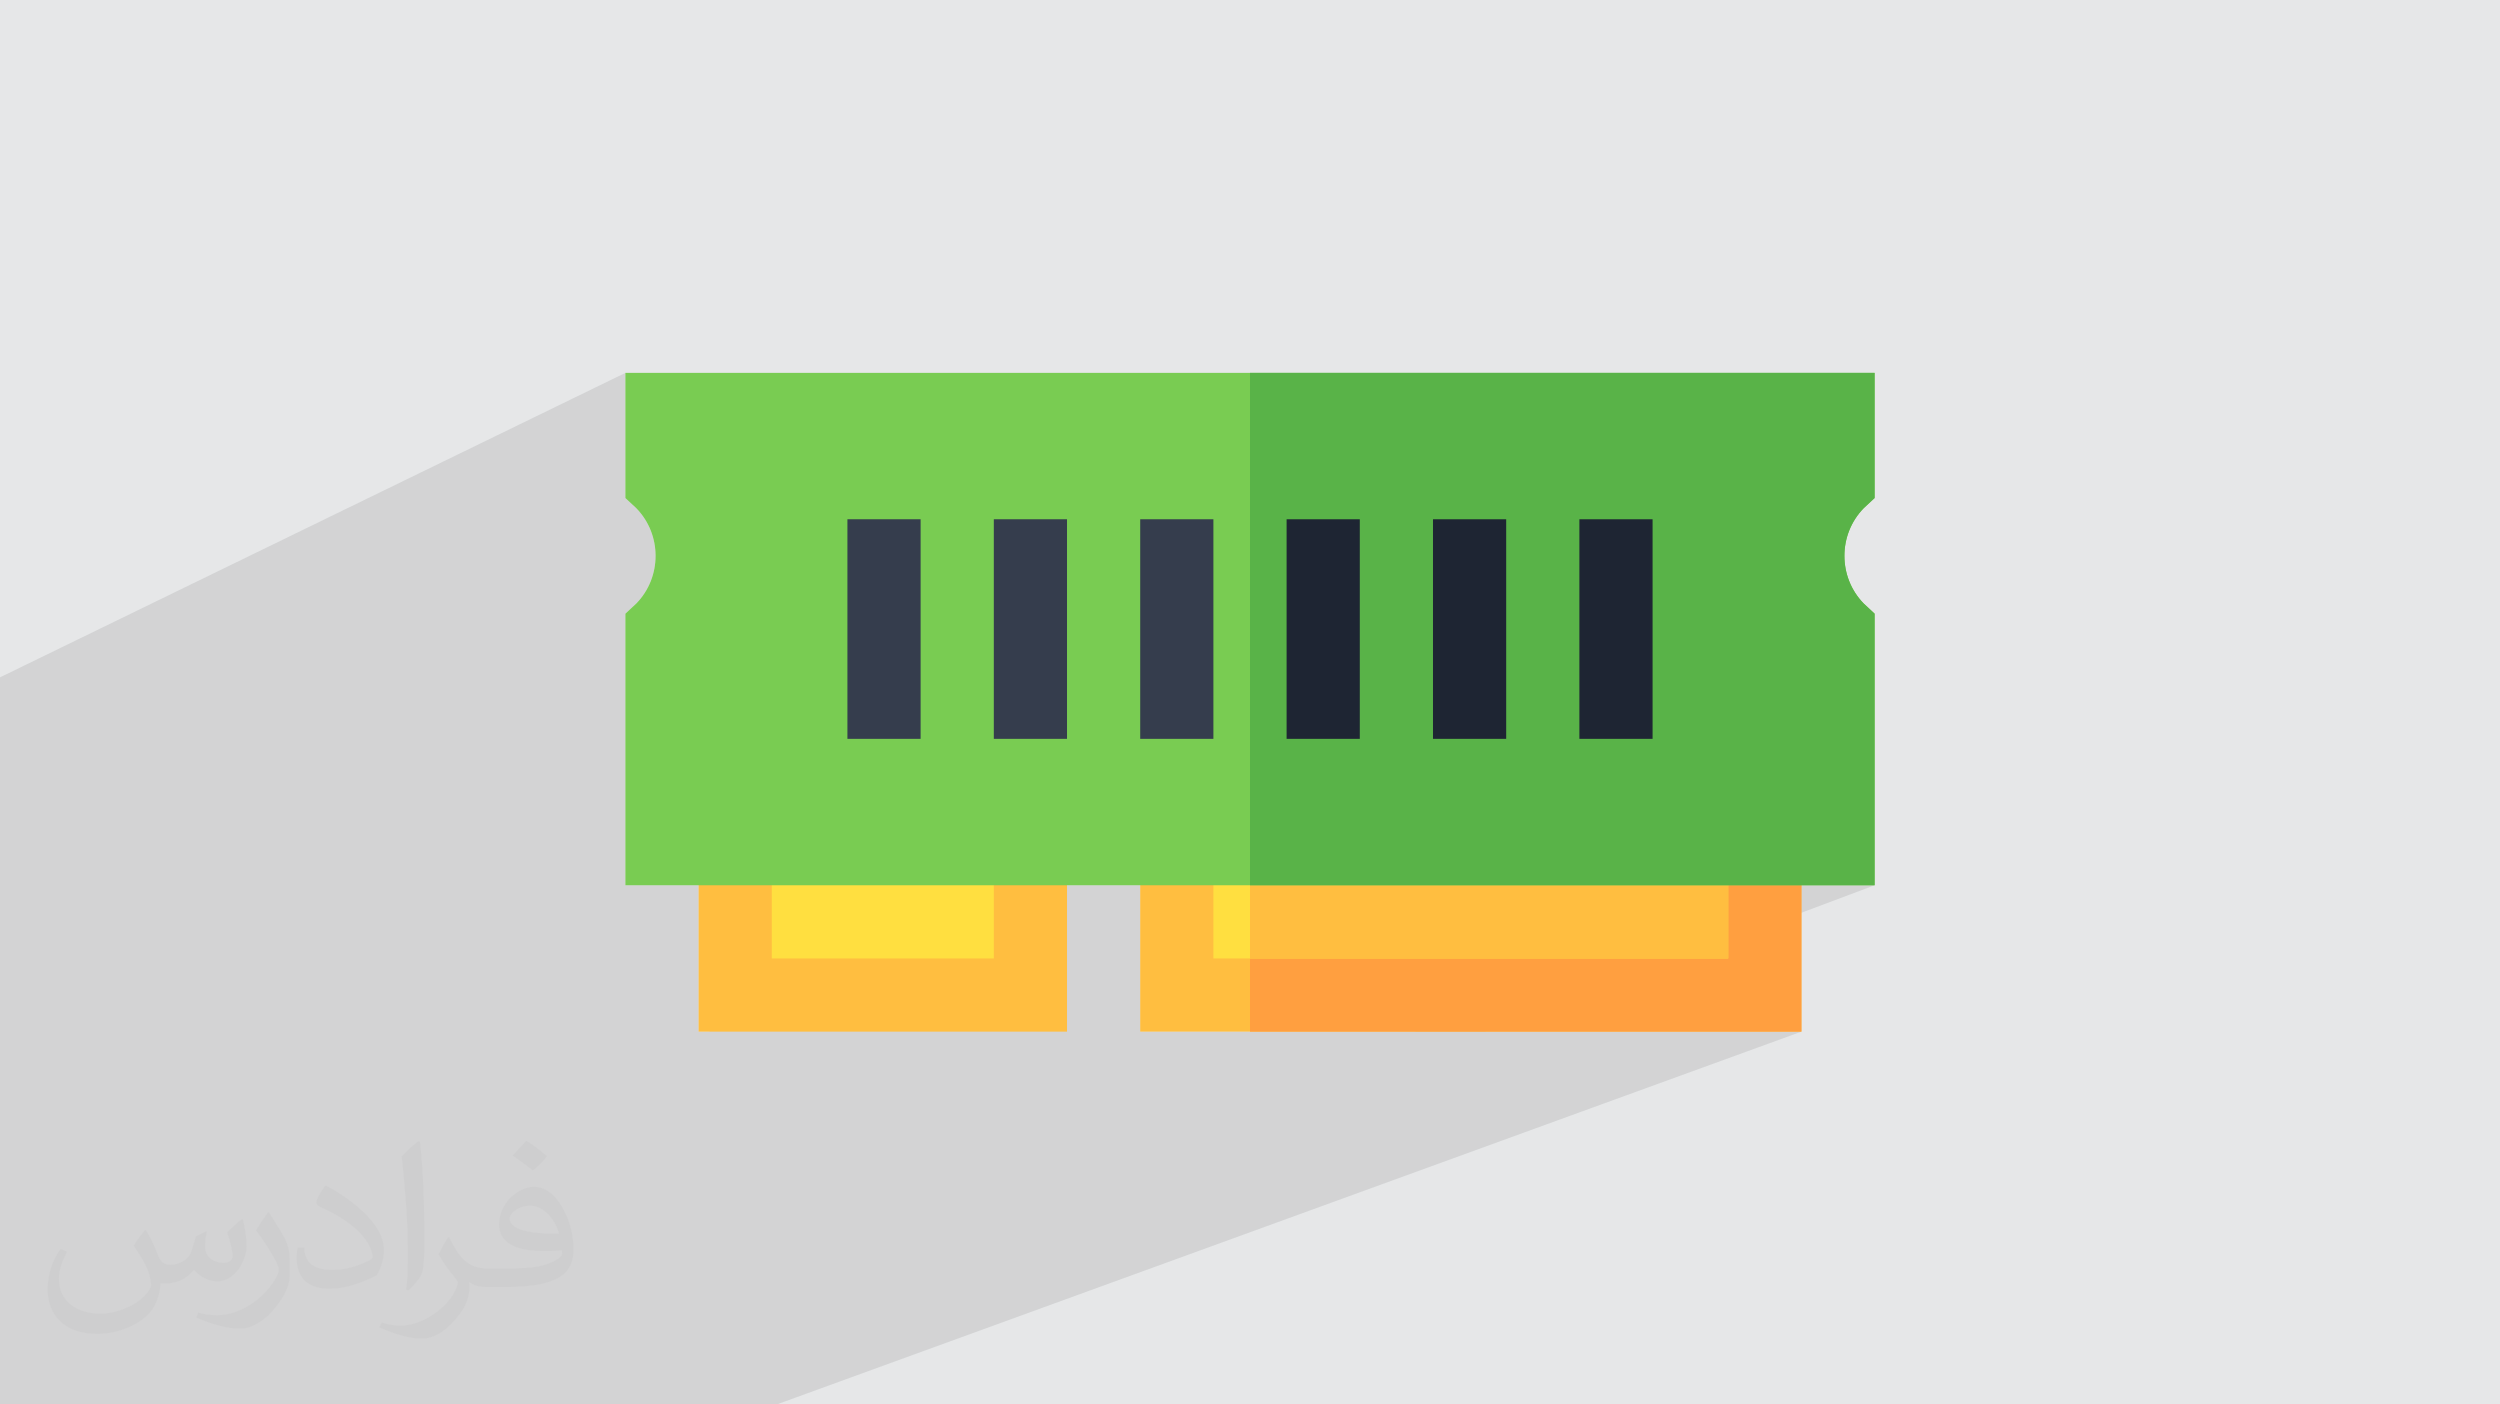 <?xml version="1.0" encoding="UTF-8"?>
<!DOCTYPE svg PUBLIC "-//W3C//DTD SVG 1.0//EN" "http://www.w3.org/TR/2001/REC-SVG-20010904/DTD/svg10.dtd">
<!-- Creator: CorelDRAW -->
<svg xmlns="http://www.w3.org/2000/svg" xml:space="preserve" width="94.192mm" height="52.917mm" version="1.0" style="shape-rendering:geometricPrecision; text-rendering:geometricPrecision; image-rendering:optimizeQuality; fill-rule:evenodd; clip-rule:evenodd"
viewBox="0 0 9404.92 5283.66"
 xmlns:xlink="http://www.w3.org/1999/xlink"
 xmlns:xodm="http://www.corel.com/coreldraw/odm/2003"
 enable-background="new 0 0 512 512">
 <defs>
  <style type="text/css">
   <![CDATA[
    .fil9 {fill:#1E2533;fill-rule:nonzero}
    .fil8 {fill:#353D4D;fill-rule:nonzero}
    .fil7 {fill:#59B348;fill-rule:nonzero}
    .fil6 {fill:#79CC52;fill-rule:nonzero}
    .fil4 {fill:#FF9F40;fill-rule:nonzero}
    .fil3 {fill:#FFBE40;fill-rule:nonzero}
    .fil5 {fill:#FFDF40;fill-rule:nonzero}
    .fil2 {fill:#373435;fill-opacity:0.031}
    .fil1 {fill:#2B2A29;fill-opacity:0.102}
    .fil0 {fill:#E6E7E8}
   ]]>
  </style>
 </defs>
 <g id="Layer_x0020_1">
  <polygon class="fil0" points="-0,0 9404.92,0 9404.92,5283.66 -0,5283.66 "/>
  <polygon class="fil1" points="688.71,5283.66 441.56,5283.66 -0,5283.66 -0,5068.41 -0,4969.68 -0,4955.53 -0,4448.01 -0,4339.18 -0,3389.93 -0,3371.79 -0,3039.57 -0,2985.69 -0,2548.14 2352.7,1402.7 2352.7,1873.58 2394.01,1912.12 2402.76,1921.58 2410.94,1931.39 2418.57,1941.49 2425.63,1951.89 2432.12,1962.56 2438.05,1973.47 2443.41,1984.61 2448.21,1995.94 2452.45,2007.44 2456.11,2019.1 2459.22,2030.91 2461.76,2042.81 2463.74,2054.81 2465.15,2066.87 2466,2078.98 2466.28,2091.1 2466,2103.24 2465.15,2115.35 2463.74,2127.41 2461.76,2139.41 2459.22,2151.31 2456.11,2163.12 2452.45,2174.78 2448.21,2186.28 2443.41,2197.61 2438.05,2208.75 2432.12,2219.66 2425.63,2230.32 2418.57,2240.73 2410.94,2250.83 2402.76,2260.64 2394.01,2270.1 2352.7,2308.63 2352.7,3330.23 2628.06,3330.23 2628.06,3880.96 2665.62,3880.96 4014.06,3330.23 4289.41,3330.23 4289.41,3880.96 4702.46,3880.96 5321.65,3880.96 6776.86,3330.24 7052.22,3330.24 5586.37,3880.96 6776.86,3880.96 2921.43,5283.66 1852.86,5283.66 1615.25,5283.66 1059.47,5283.66 "/>
  <path class="fil2" d="M548.54 4627.69c17.95,27.21 29.6,53.36 40.96,82.43 8.45,16.91 12.93,48.09 52.57,48.09 11.61,0 28.28,-3.42 43.06,-11.61 16.63,-8.73 29.32,-21.94 35.94,-42l15.85 -53.36 38.57 -19.02 2.64 2.64c-5.27,20.09 -6.59,39.36 -6.59,54.43 0,44.63 38.57,61.56 69.22,61.56 17.95,0 34.09,-8.73 34.09,-25.11 0,-21.13 -8.98,-57.06 -20.62,-89.29 17.95,-17.95 35.94,-35.94 56.53,-50.47l3.17 1.6c8.98,38.04 14,75.56 14,100.66 0,24.57 -10.83,51.79 -19.81,69.49 -18.49,34.87 -51.25,62.62 -90.87,62.62 -30.1,0 -63.65,-15.07 -86.66,-43.06l-1.32 0c-21.66,26.96 -55.22,51.25 -108.86,51.25l-16.63 0c-2.64,35.41 -10.29,60.49 -21.94,82.95 -31.95,62.34 -126.81,106.47 -216.1,106.47 -124.17,0 -186.51,-71.59 -186.51,-166.96 0,-58.91 19.27,-113.6 48.88,-152.42l24.29 10.04c-18.49,35.41 -30.91,68.68 -30.91,101.45 0,89.29 72.66,131.83 156.4,131.83 77.68,0 173.83,-49.41 191.28,-106.72 -6.59,-62.62 -30.1,-91.93 -66.04,-148.99 10.83,-19.02 24.83,-38.04 42.28,-58.38l3.17 0 0 0 0 0 -0.02 -0.09zm1432.13 -336.04c26.15,16.39 51.79,35.66 76.87,57.85 -14,19.81 -31.45,37.79 -53.11,53.64 -25.11,-20.34 -50.19,-37.79 -75.84,-56.27 17.42,-19.55 34.62,-38.29 52.04,-55.22l0 0 0 0 0 0 0 0 0 0 0.03 0zm13.47 244.11c-42.28,0 -76.87,27.75 -76.87,48.34 0,44.13 84.53,57.85 185.72,57.31 -12.68,-51.79 -57.06,-105.68 -108.86,-105.68l0.01 0.03zm-94.86 236.19c54.96,0 103.04,-1.6 139.74,-10.83 40.96,-10.29 75.56,-30.91 75.56,-45.17 0,-3.7 0,-8.19 -1.32,-11.89 -22.98,2.11 -49.41,2.11 -72.38,2.11 -74.49,0 -131.55,-16.91 -154.02,-58.66 -5.55,-11.61 -9.51,-24.57 -9.51,-39.36 0,-40.43 17.42,-79.79 48.09,-107 25.61,-22.45 53.89,-36.44 82.67,-36.44 52.04,0 93.51,41.75 122.57,107.54 15.85,35.94 26.68,77.4 26.68,129.72 0,34.87 -9.51,64.19 -31.17,85.85 -40.43,39.11 -114.92,53.89 -229.04,53.89l-51.79 0 0 0 -13.47 0c-28.28,0 -48.62,-5.02 -64.72,-17.42l-2.64 0c0.79,6.59 1.32,12.93 1.32,19.02 0,25.61 -8.45,58.38 -25.61,84.53 -50.72,75.3 -105.68,108.04 -153.24,108.04 -48.09,0 -107,-18.49 -160.11,-42.54l9.51 -18.49c17.17,7.13 40.96,11.89 73.7,11.89 85.85,0 198.66,-82.43 212.66,-163 -3.17,-6.59 -8.98,-15.32 -17.17,-24.57 -25.11,-29.85 -40.96,-54.68 -55.75,-80.83 12.68,-25.11 24.29,-45.17 35.13,-63.4l4.49 -0.53c36.72,74.77 69.99,117.55 144.23,117.55l11.61 0 0 0 53.89 0 0 0 0 0 0 0 0 0 0 0 0.09 0.01zm-371.98 79c6.34,-34.34 6.87,-72.91 6.87,-108.86l0 -53.36c0,-99.6 -12.68,-244.36 -22.98,-338.68 17.95,-19.27 43.06,-42 62.87,-57.31l5.81 1.6c13.47,118.62 16.63,256 16.63,383.06 0,33.3 -1.32,65.79 -4.49,89.55 -1.85,30.1 -19.27,52.83 -56.53,87.7l-8.19 -3.7zm-382.8 -157.19c1.85,46.77 24.83,83.49 105.15,83.49 49.93,0 92.19,-12.93 138.96,-35.13 8.45,-3.7 12.93,-8.73 12.93,-12.93 0,-29.32 -22.45,-68.15 -60.23,-103.55 -36.72,-33.3 -85.34,-62.62 -130.76,-82.18 -15.6,-6.59 -20.62,-13.47 -20.62,-20.09 0,-13.47 17.95,-41.75 32.77,-62.09l5.02 -0.53c52.04,27.21 110.17,67.64 153.24,112.53 39.11,41.47 63.4,83.49 63.4,129.19 0,33.81 -10.29,65.51 -26.96,95.11 -57.06,28.79 -117.83,50.72 -178.06,50.72 -73.17,0 -123.1,-34.34 -123.1,-114.92 0,-8.73 0,-22.19 3.17,-39.64l25.11 0 0 0 0 0 0 0 0 0 0 0 -0.02 0zm-132.37 -132.9l45.45 73.45c16.63,27.21 32.23,56.81 32.23,103.55l0 59.7c0,48.34 -30.91,100.13 -80.83,151.38 -39.11,34.62 -73.7,49.41 -105.68,49.41 -47.55,0 -101.98,-14.79 -164.85,-41.75l7.13 -18.49c19.81,5.27 42.79,9.77 71.06,9.77 90.36,-0.53 182.8,-66.57 225.08,-147.15 5.02,-9.26 6.87,-17.95 6.87,-24.04 0,-9.26 -5.02,-19.55 -8.98,-28.79 -22.98,-43.31 -48.62,-82.95 -76.87,-119.68 14.79,-23.25 29.6,-45.7 45.7,-67.9l3.7 0.53 0 0 0 0 0 0 0 0 0 0 -0.02 0.01z"/>
  <g id="_2920926879712">
   <g>
    <polygon class="fil3" points="2628.06,3192.56 4014.05,3192.56 4014.05,3880.96 2628.06,3880.96 "/>
    <polygon class="fil3" points="4289.42,3192.56 6776.86,3192.56 6776.86,3880.96 4289.42,3880.96 "/>
    <polygon class="fil4" points="4702.46,3192.56 6776.86,3192.56 6776.86,3880.96 4702.46,3880.96 "/>
    <polygon class="fil5" points="2903.42,3192.56 3738.69,3192.56 3738.69,3605.6 2903.42,3605.6 "/>
    <polygon class="fil5" points="4564.78,3192.56 6501.5,3192.56 6501.5,3605.6 4564.78,3605.6 "/>
    <polygon class="fil3" points="4702.46,3192.56 6501.5,3192.56 6501.5,3605.6 4702.46,3605.6 "/>
    <path class="fil6" d="M7052.22 1873.57l0 -470.88 -4699.53 0 0 470.88 41.32 38.54c96.36,99.14 96.36,258.85 0,357.98l-41.32 38.54 0 1021.6 4699.53 0 0 -1021.6 -41.32 -38.54c-96.36,-99.14 -96.36,-258.85 0,-357.98l41.32 -38.54z"/>
    <path class="fil7" d="M7010.91 1912.12c-96.36,99.14 -96.36,258.84 0,357.98l41.32 38.54 0 1021.6 -2349.76 0 0 -1927.54 2349.76 0 0 470.88 -41.32 38.54z"/>
    <polygon class="fil8" points="3738.69,1953.42 4014.05,1953.42 4014.05,2779.51 3738.69,2779.51 "/>
    <polygon class="fil8" points="3187.96,1953.42 3463.33,1953.42 3463.33,2779.51 3187.96,2779.51 "/>
    <polygon class="fil9" points="4840.14,1953.42 5115.51,1953.42 5115.51,2779.51 4840.14,2779.51 "/>
    <polygon class="fil8" points="4289.42,1953.42 4564.78,1953.42 4564.78,2779.51 4289.42,2779.51 "/>
    <g>
     <polygon class="fil9" points="5941.59,1953.42 6216.96,1953.42 6216.96,2779.51 5941.59,2779.51 "/>
     <polygon class="fil9" points="5390.87,1953.42 5666.23,1953.42 5666.23,2779.51 5390.87,2779.51 "/>
    </g>
   </g>
  </g>
 </g>
</svg>
